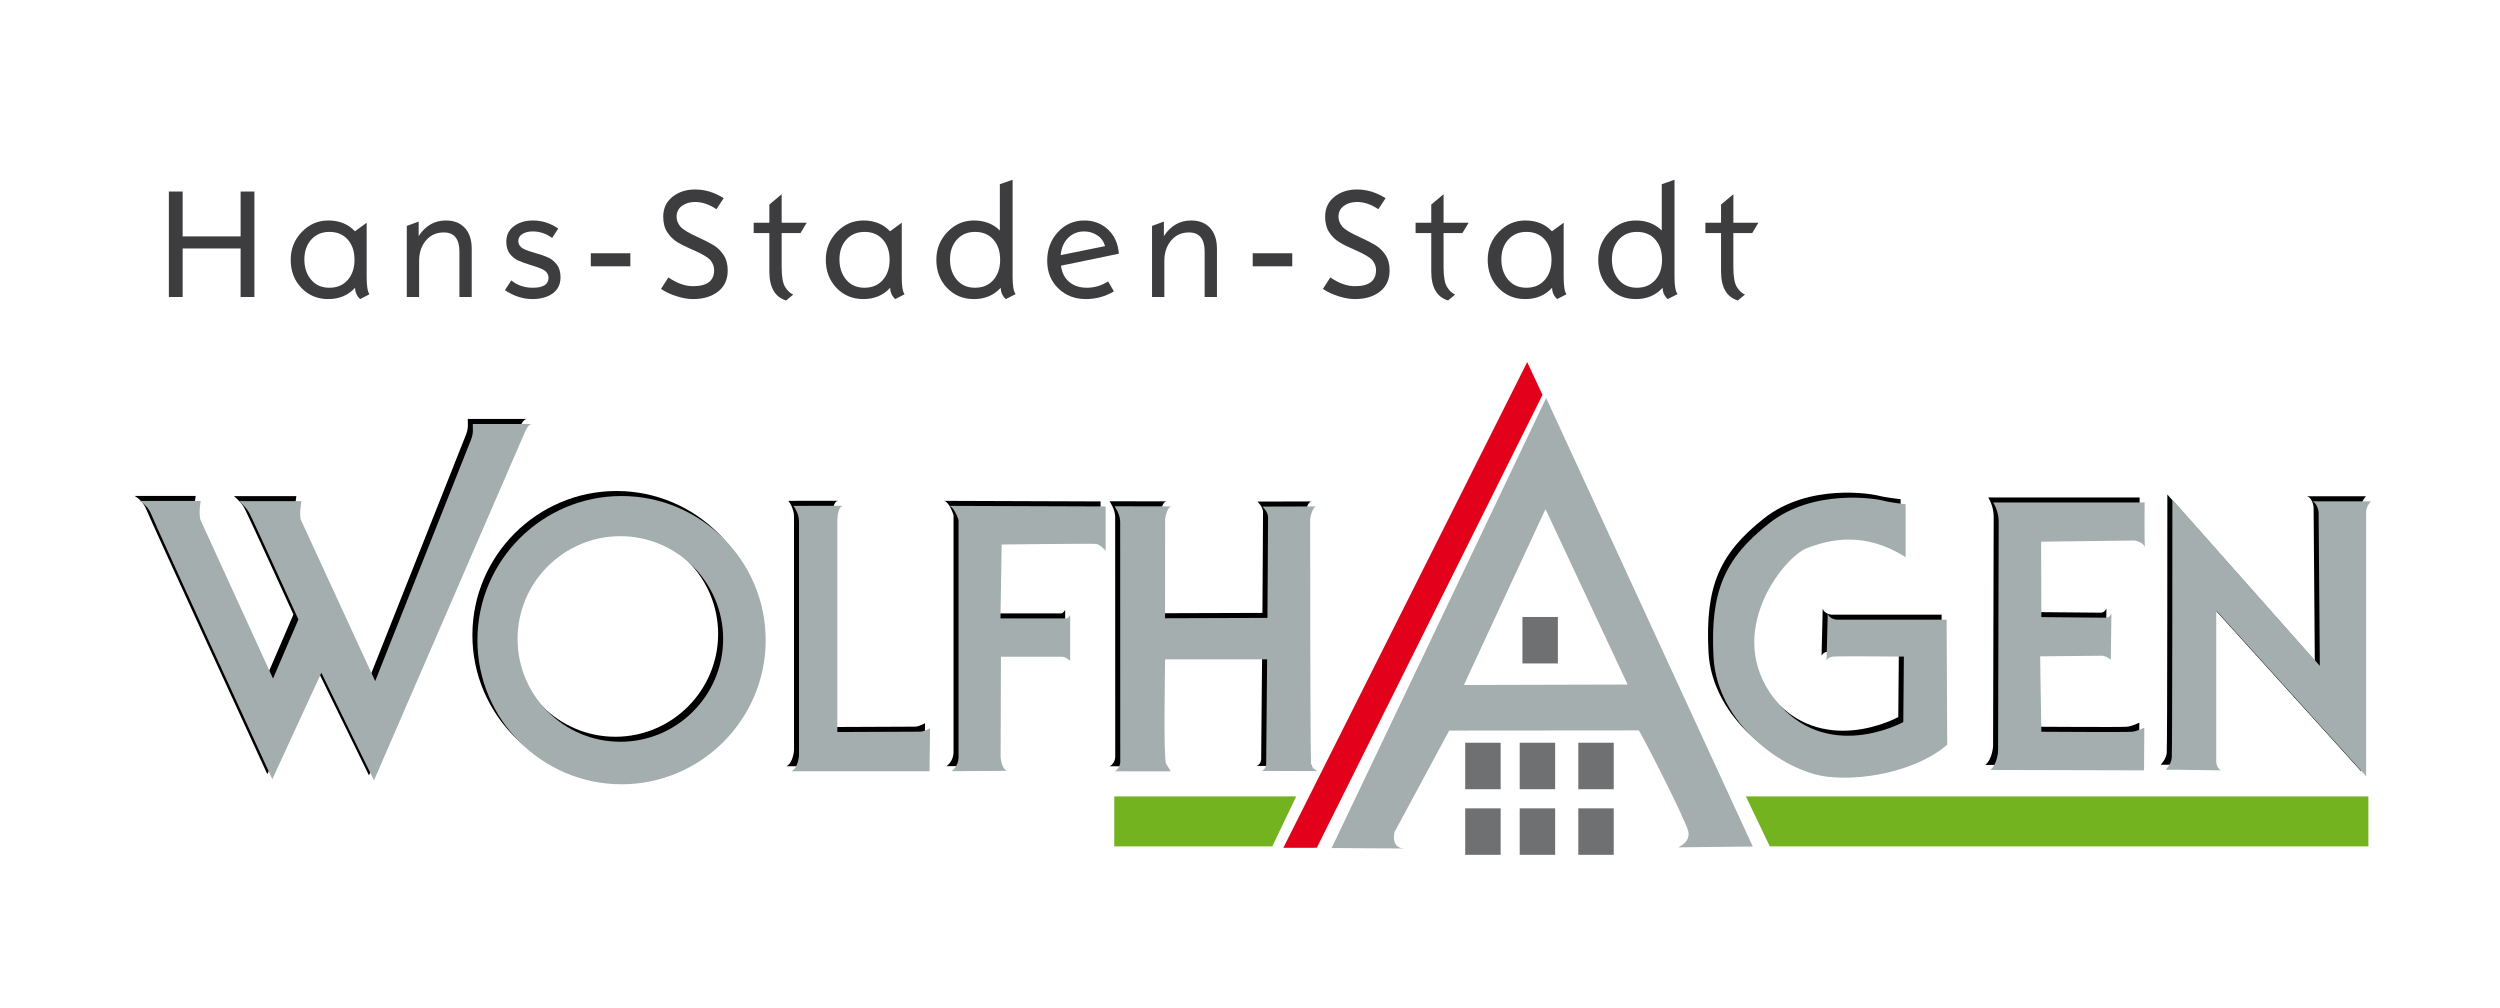 <svg xmlns="http://www.w3.org/2000/svg" xmlns:xlink="http://www.w3.org/1999/xlink" x="0px" y="0px" width="595.275px" height="240px" viewBox="0 0 595.275 240" xml:space="preserve"><g id="Back" display="none">	<rect x="613.68" y="-280.779" display="inline" width="598.029" height="242.857"></rect>	<rect x="613.68" y="-1.793" display="inline" width="598.029" height="242.857"></rect></g><g id="Daten">	<g>		<path fill="#3D3D3F" d="M60.576,70.715h-3.285v-11.56H43.493v11.56h-3.286V45.599h3.286v10.69h13.798v-10.69h3.285V70.715z"></path>	</g>	<g>		<path fill="#3D3D3F" d="M87.98,70.067l-2.227,1.147c-0.801-0.74-1.201-1.641-1.201-2.701c-1.637,1.801-3.764,2.701-6.378,2.701   c-2.579,0-4.717-0.889-6.413-2.664c-1.695-1.775-2.544-4.007-2.544-6.695c0-2.576,0.878-4.781,2.632-6.611   c1.756-1.832,3.863-2.747,6.325-2.747c2.603,0,4.717,0.857,6.343,2.571l2.791-2.035v13.021   C87.309,68.139,87.532,69.476,87.98,70.067z M78.439,68.514c1.814,0,3.263-0.613,4.346-1.84c1.084-1.227,1.626-2.833,1.626-4.818   c0-1.997-0.538-3.604-1.616-4.818c-1.078-1.214-2.529-1.821-4.355-1.821c-1.79,0-3.232,0.61-4.328,1.831s-1.643,2.799-1.643,4.734   c0,1.937,0.535,3.543,1.607,4.818C75.148,67.876,76.603,68.514,78.439,68.514z"></path>	</g>	<g>		<path fill="#3D3D3F" d="M112.322,70.715h-2.933V59.877c0-1.504-0.312-2.636-0.937-3.395c-0.624-0.758-1.555-1.137-2.791-1.137   c-1.755,0-3.171,0.641-4.248,1.924c-1.078,1.281-1.617,2.896-1.617,4.846v8.6h-2.933V53.792l2.827-1.036v3.459   c0.801-1.232,1.742-2.161,2.826-2.783c1.084-0.623,2.303-0.935,3.656-0.935c1.932,0,3.439,0.595,4.523,1.784   c1.084,1.191,1.625,2.828,1.625,4.911V70.715z"></path>	</g>	<g>		<path fill="#3D3D3F" d="M131.474,56.658c-1.425-1.035-2.968-1.553-4.629-1.553c-0.978,0-1.793,0.2-2.446,0.601   c-0.654,0.401-0.98,0.972-0.98,1.711c0,0.542,0.215,1.021,0.645,1.433c0.43,0.414,1.521,0.867,3.277,1.359   c1.283,0.358,2.334,0.723,3.153,1.092c0.818,0.37,1.519,0.938,2.103,1.701c0.582,0.766,0.874,1.782,0.874,3.053   c0,1.084-0.276,2.013-0.83,2.783s-1.346,1.359-2.376,1.766c-1.031,0.407-2.182,0.611-3.454,0.611c-2.285,0-4.481-0.709-6.59-2.127   l1.52-2.312c1.448,1.159,3.15,1.738,5.105,1.738c1.249,0,2.188-0.197,2.817-0.592c0.631-0.395,0.945-0.992,0.945-1.794   c0-0.567-0.224-1.069-0.671-1.507c-0.448-0.438-1.579-0.922-3.392-1.452c-1.272-0.382-2.306-0.752-3.102-1.11   c-0.795-0.357-1.475-0.899-2.04-1.627s-0.848-1.684-0.848-2.867c0-1.578,0.606-2.816,1.819-3.717s2.727-1.351,4.541-1.351   c2.143,0,4.145,0.642,6.006,1.923L131.474,56.658z"></path>	</g>	<g>		<path fill="#3D3D3F" d="M150.094,63.409h-9.416v-3.106h9.416V63.409z"></path>	</g>	<g>		<path fill="#3D3D3F" d="M170.59,49.815c-1.696-1.147-3.387-1.72-5.07-1.72c-1.249,0-2.297,0.311-3.145,0.934   c-0.849,0.623-1.272,1.477-1.272,2.562c0,0.826,0.288,1.597,0.866,2.312c0.576,0.716,2.02,1.591,4.328,2.627   c1.495,0.678,2.705,1.301,3.63,1.867c0.925,0.568,1.714,1.342,2.368,2.322c0.652,0.979,0.98,2.203,0.98,3.671   c0,2.157-0.764,3.835-2.289,5.03c-1.525,1.196-3.512,1.795-5.962,1.795c-1.178,0-2.476-0.223-3.896-0.666   c-1.42-0.444-2.664-1.029-3.736-1.758l1.767-2.736c2.015,1.393,3.969,2.09,5.865,2.09c1.673,0,2.927-0.318,3.763-0.953   s1.255-1.594,1.255-2.876c0-0.839-0.282-1.608-0.849-2.312c-0.564-0.703-1.99-1.547-4.275-2.534   c-1.495-0.642-2.705-1.242-3.63-1.804c-0.925-0.561-1.717-1.334-2.376-2.32c-0.66-0.986-0.99-2.238-0.99-3.755   c0-1.973,0.73-3.544,2.191-4.717c1.46-1.17,3.262-1.756,5.406-1.756c2.344,0,4.61,0.689,6.801,2.07L170.59,49.815z"></path>	</g>	<g>		<path fill="#3D3D3F" d="M192.091,53.033l-1.483,2.46h-4.488v8.101c0,2.257,0.273,3.832,0.822,4.727   c0.547,0.894,1.191,1.5,1.934,1.821l-1.695,1.405c-1.332-0.406-2.33-1.187-2.994-2.34c-0.666-1.152-0.999-2.684-0.999-4.596   v-9.118h-3.728v-2.46h3.728v-4.328l2.933-2.46v6.788H192.091z"></path>	</g>	<g>		<path fill="#3D3D3F" d="M215.393,70.067l-2.227,1.147c-0.801-0.74-1.201-1.641-1.201-2.701c-1.637,1.801-3.764,2.701-6.378,2.701   c-2.579,0-4.717-0.889-6.413-2.664c-1.695-1.775-2.544-4.007-2.544-6.695c0-2.576,0.878-4.781,2.632-6.611   c1.756-1.832,3.863-2.747,6.325-2.747c2.603,0,4.717,0.857,6.343,2.571l2.791-2.035v13.021   C214.721,68.139,214.944,69.476,215.393,70.067z M205.852,68.514c1.814,0,3.263-0.613,4.346-1.84   c1.084-1.227,1.626-2.833,1.626-4.818c0-1.997-0.538-3.604-1.616-4.818c-1.078-1.214-2.529-1.821-4.355-1.821   c-1.79,0-3.232,0.61-4.328,1.831s-1.643,2.799-1.643,4.734c0,1.937,0.535,3.543,1.607,4.818   C202.561,67.876,204.015,68.514,205.852,68.514z"></path>	</g>	<g>		<path fill="#3D3D3F" d="M241.838,70.031l-2.35,1.184c-0.801-0.74-1.201-1.641-1.201-2.701c-1.637,1.801-3.764,2.701-6.378,2.701   c-2.579,0-4.717-0.889-6.413-2.664c-1.695-1.775-2.544-4.007-2.544-6.695c0-2.576,0.878-4.781,2.632-6.611   c1.756-1.832,3.863-2.747,6.325-2.747c2.497,0,4.552,0.796,6.165,2.386V43.86l3.039-1.055v23.212   C241.113,68.076,241.355,69.414,241.838,70.031z M232.174,68.514c1.814,0,3.263-0.613,4.346-1.84   c1.084-1.227,1.626-2.833,1.626-4.818c0-1.997-0.538-3.604-1.616-4.818c-1.078-1.214-2.529-1.821-4.355-1.821   c-1.79,0-3.232,0.61-4.328,1.831s-1.643,2.799-1.643,4.734c0,1.937,0.535,3.543,1.607,4.818   C228.883,67.876,230.337,68.514,232.174,68.514z"></path>	</g>	<g>		<path fill="#3D3D3F" d="M266.412,60.413l-13.779,2.849c0.223,1.689,0.886,2.986,1.986,3.893c1.102,0.906,2.488,1.359,4.161,1.359   c1.837,0,3.527-0.506,5.07-1.516l1.378,2.385c-2.061,1.221-4.281,1.832-6.66,1.832c-2.65,0-4.85-0.854-6.599-2.562   c-1.749-1.707-2.624-3.898-2.624-6.574c0-2.688,0.849-4.957,2.545-6.807c1.695-1.85,3.798-2.774,6.307-2.774   c2.202,0,4.074,0.712,5.618,2.136C265.357,56.058,266.224,57.984,266.412,60.413z M263.127,58.601   c-0.307-1.097-0.928-1.954-1.865-2.571c-0.936-0.616-1.969-0.924-3.1-0.924c-1.52,0-2.791,0.506-3.816,1.516   c-1.024,1.012-1.619,2.387-1.784,4.125L263.127,58.601z"></path>	</g>	<g>		<path fill="#3D3D3F" d="M289.768,70.715h-2.932V59.877c0-1.504-0.312-2.636-0.937-3.395c-0.624-0.758-1.555-1.137-2.792-1.137   c-1.754,0-3.17,0.641-4.248,1.924c-1.078,1.281-1.617,2.896-1.617,4.846v8.6h-2.932V53.792l2.826-1.036v3.459   c0.801-1.232,1.742-2.161,2.826-2.783c1.084-0.623,2.303-0.935,3.657-0.935c1.932,0,3.438,0.595,4.522,1.784   c1.084,1.191,1.625,2.828,1.625,4.911V70.715z"></path>	</g>	<g>		<path fill="#3D3D3F" d="M307.7,63.409h-9.417v-3.106h9.417V63.409z"></path>	</g>	<g>		<path fill="#3D3D3F" d="M328.196,49.815c-1.696-1.147-3.387-1.72-5.07-1.72c-1.249,0-2.297,0.311-3.145,0.934   c-0.849,0.623-1.272,1.477-1.272,2.562c0,0.826,0.288,1.597,0.865,2.312c0.577,0.716,2.021,1.591,4.329,2.627   c1.495,0.678,2.705,1.301,3.63,1.867c0.925,0.568,1.714,1.342,2.367,2.322c0.654,0.979,0.98,2.203,0.98,3.671   c0,2.157-0.763,3.835-2.287,5.03c-1.525,1.196-3.514,1.795-5.963,1.795c-1.178,0-2.477-0.223-3.896-0.666   c-1.419-0.444-2.665-1.029-3.736-1.758l1.767-2.736c2.014,1.393,3.969,2.09,5.865,2.09c1.672,0,2.927-0.318,3.763-0.953   c0.837-0.635,1.255-1.594,1.255-2.876c0-0.839-0.283-1.608-0.849-2.312c-0.564-0.703-1.99-1.547-4.274-2.534   c-1.496-0.642-2.706-1.242-3.631-1.804c-0.925-0.561-1.717-1.334-2.376-2.32c-0.66-0.986-0.989-2.238-0.989-3.755   c0-1.973,0.729-3.544,2.19-4.717c1.46-1.17,3.262-1.756,5.406-1.756c2.343,0,4.61,0.689,6.801,2.07L328.196,49.815z"></path>	</g>	<g>		<path fill="#3D3D3F" d="M349.697,53.033l-1.483,2.46h-4.487v8.101c0,2.257,0.273,3.832,0.821,4.727   c0.548,0.894,1.192,1.5,1.935,1.821l-1.696,1.405c-1.331-0.406-2.329-1.187-2.994-2.34c-0.666-1.152-0.998-2.684-0.998-4.596   v-9.118h-3.728v-2.46h3.728v-4.328l2.933-2.46v6.788H349.697z"></path>	</g>	<g>		<path fill="#3D3D3F" d="M372.998,70.067l-2.226,1.147c-0.801-0.74-1.201-1.641-1.201-2.701c-1.638,1.801-3.764,2.701-6.378,2.701   c-2.579,0-4.717-0.889-6.413-2.664c-1.695-1.775-2.544-4.007-2.544-6.695c0-2.576,0.877-4.781,2.633-6.611   c1.755-1.832,3.862-2.747,6.324-2.747c2.603,0,4.717,0.857,6.343,2.571l2.791-2.035v13.021   C372.327,68.139,372.551,69.476,372.998,70.067z M363.458,68.514c1.814,0,3.263-0.613,4.347-1.84   c1.083-1.227,1.625-2.833,1.625-4.818c0-1.997-0.539-3.604-1.616-4.818c-1.078-1.214-2.529-1.821-4.355-1.821   c-1.79,0-3.232,0.61-4.328,1.831c-1.095,1.221-1.643,2.799-1.643,4.734c0,1.937,0.535,3.543,1.607,4.818   C360.166,67.876,361.621,68.514,363.458,68.514z"></path>	</g>	<g>		<path fill="#3D3D3F" d="M399.444,70.031l-2.35,1.184c-0.801-0.74-1.201-1.641-1.201-2.701c-1.638,1.801-3.764,2.701-6.378,2.701   c-2.579,0-4.717-0.889-6.413-2.664c-1.695-1.775-2.544-4.007-2.544-6.695c0-2.576,0.877-4.781,2.633-6.611   c1.755-1.832,3.862-2.747,6.324-2.747c2.497,0,4.552,0.796,6.166,2.386V43.86l3.038-1.055v23.212   C398.72,68.076,398.961,69.414,399.444,70.031z M389.78,68.514c1.814,0,3.263-0.613,4.347-1.84   c1.083-1.227,1.625-2.833,1.625-4.818c0-1.997-0.539-3.604-1.616-4.818c-1.078-1.214-2.529-1.821-4.355-1.821   c-1.79,0-3.232,0.61-4.328,1.831c-1.095,1.221-1.643,2.799-1.643,4.734c0,1.937,0.535,3.543,1.607,4.818   C386.488,67.876,387.943,68.514,389.78,68.514z"></path>	</g>	<g>		<path fill="#3D3D3F" d="M418.7,53.033l-1.483,2.46h-4.487v8.101c0,2.257,0.273,3.832,0.821,4.727   c0.548,0.894,1.192,1.5,1.935,1.821l-1.696,1.405c-1.331-0.406-2.329-1.187-2.994-2.34c-0.666-1.152-0.998-2.684-0.998-4.596   v-9.118h-3.728v-2.46h3.728v-4.328l2.933-2.46v6.788H418.7z"></path>	</g>	<path fill-rule="evenodd" clip-rule="evenodd" d="M32.037,118.082c0,0,1.993,1.044,2.848,3.322s28.765,62.94,28.765,62.94  l11.677-25.347l12.531,25.631l35.91-82.875c0,0,0.76-1.994,1.684-1.994c0.923,0-14.065-0.002-14.065-0.002  c-0.028,1.235,0.216,2.045-0.411,3.704l-22.832,57.529l-17.658-38.319c0,0-0.518-0.778,0.082-4.534l-14.861-0.003  c0,0,1.641,1.311,2.484,2.858c0.844,1.547,11.674,25.317,11.674,25.317l-6.048,14.064l-17.3-37.835c0,0-0.439-1.56,0.086-4.452  L32.037,118.082z"></path>	<path fill-rule="evenodd" clip-rule="evenodd" d="M187.703,119.258c0,0,1.379,1.633,1.356,3.789c-0.022,2.155,0,55.609,0,55.609  s-0.165,2.948-1.794,3.793l32.872-0.004l0.124-10.232c0,0-1.48,0.812-2.344,0.812s-19.732,0.085-19.732,0.085v-50.043  c0,0-0.033-3.774,1.401-3.806C200.541,119.24,191.119,119.227,187.703,119.258"></path>	<path fill-rule="evenodd" clip-rule="evenodd" d="M225.356,182.445c0,0,1.688-1.082,1.688-3.383c0-2.3,0-56.422,0-56.422  s-0.985-3.111-2.251-3.383l37.272,0.136v10.554c0,0-1.266-1.488-2.25-1.623c-0.984-0.136-22.504,0.135-22.504,0.135l-0.281,17.59  h15.471c0,0,0.422,0.271,1.125-0.812l-0.011,10.96c0,0-0.873-1.02-2.024-1.023c-1.152-0.005-14.457,0-14.457,0l-0.073,23.931  c0,0,0.22,2.824,1.54,3.248l-11.888,0.07L225.356,182.445z"></path>	<path fill-rule="evenodd" clip-rule="evenodd" d="M264.195,119.352c0,0,1.337,1.938,1.337,3.652c0,1.715,0.016,56.791,0.016,56.791  s0.232,1.807-1.327,2.664l13.357,0.01l-1.114-1.816c-0.678-1.107-0.223-24.859-0.223-24.859h24.282l-0.223,24.431  c0,0,0.223,1.714-1.114,2.144l13.367,0.046c0,0-1.338-0.476-1.561-1.761c-0.223-1.286-0.223-58.291-0.223-58.291  s0.452-2.945,1.565-2.969l-12.937,0.035c0,0,1.347,1.22,1.347,2.506c0,1.285-0.144,24.002-0.144,24.002l-24.378,0.079l0.017-23.653  c0,0,0.445-2.983,1.56-2.983C276.687,119.378,264.195,119.352,264.195,119.352"></path>	<path fill-rule="evenodd" clip-rule="evenodd" d="M452.554,118.867c0,0-3.613-0.391-5.3-0.85s-16.596-2.977-27.194,5.385  c-10.599,8.362-14.086,16.157-13.249,31.889c0.838,15.73,16.657,27.354,27.335,28.488c9.909,1.051,22.034-2.127,28.31-7.654  l-0.14-29.762h-26.218c0,0-1.673-0.144-2.092-1.418l-0.279,11.196c0,0,0.278-0.85,1.534-0.991c1.255-0.143,16.874,0,16.874,0  l-0.139,15.589c0,0-18.407,10.204-30.681-5.527s2.231-33.731,7.67-35.856c5.438-2.126,13.806-4.11,23.568,2.126V118.867z"></path>	<path fill-rule="evenodd" clip-rule="evenodd" d="M509.461,118.455h-36.049c0,0,1.293,1.95,1.305,4.525  c0.012,2.574-0.146,54.727-0.146,54.727s-0.197,3.123-1.868,4.432l36.618,0.096l0.072-10.184c0,0-1.596,0.85-2.901,0.99  c-1.307,0.142-21.619,0-21.619,0l-0.29-17.959l14.944-0.143c0,0,1.161,0.284,1.886,0.991l0.146-11.031c0,0-0.436,0.99-1.306,0.99  s-15.38-0.142-15.38-0.142l-0.06-17.96l22.259-0.282c0,0,2.031,0.321,2.466,1.594C509.371,127.635,509.479,118.455,509.461,118.455  "></path>	<path fill-rule="evenodd" clip-rule="evenodd" d="M514.472,182.092c0,0,1.306-1.273,1.451-2.828  c0.145-1.557,0.145-61.516,0.145-61.516l35.111,39.596l-0.289-36.626c0,0-0.291-2.262-1.597-2.545h14.074  c0,0-1.161,1.132-1.161,2.545c0,1.414,0,1.414,0,1.414v61.516l-35.691-39.455v35.495c0,0-0.146,1.98,1.16,2.547l-10.591-0.143  H514.472z"></path>	<path fill-rule="evenodd" clip-rule="evenodd" d="M146.801,116.914c18.9,0,34.318,15.418,34.318,34.319  s-15.418,34.319-34.318,34.319c-18.902,0-34.319-15.418-34.319-34.319S127.898,116.914,146.801,116.914 M146.519,126.479  c13.479,0,24.474,10.994,24.474,24.473c0,13.479-10.994,24.475-24.474,24.475s-24.474-10.995-24.474-24.475  C122.045,137.473,133.039,126.479,146.519,126.479z"></path>	<path fill-rule="evenodd" clip-rule="evenodd" fill="#A4AEAE" d="M33.231,119.276c0,0,1.993,1.044,2.848,3.322  s28.765,62.94,28.765,62.94l11.677-25.347l12.531,25.632l35.91-82.877c0,0,0.76-1.993,1.683-1.993  c0.924,0-14.064-0.001-14.064-0.001c-0.029,1.234,0.217,2.043-0.41,3.703l-22.834,57.529L71.68,123.866  c0,0-0.519-0.778,0.082-4.534l-14.863-0.003c0,0,1.642,1.312,2.485,2.858s11.675,25.317,11.675,25.317L65.01,161.57l-17.301-37.836  c0,0-0.439-1.561,0.086-4.453L33.231,119.276z"></path>	<path fill-rule="evenodd" clip-rule="evenodd" fill="#A4AEAE" d="M188.897,120.453c0,0,1.379,1.633,1.356,3.788  c-0.021,2.155,0,55.61,0,55.61s-0.164,2.947-1.794,3.793l32.872-0.004l0.123-10.233c0,0-1.479,0.812-2.343,0.812  s-19.732,0.086-19.732,0.086v-50.044c0,0-0.034-3.774,1.401-3.806C201.736,120.434,192.314,120.421,188.897,120.453"></path>	<path fill-rule="evenodd" clip-rule="evenodd" fill="#A4AEAE" d="M226.551,183.641c0,0,1.688-1.083,1.688-3.383  c0-2.301,0-56.423,0-56.423s-0.984-3.112-2.25-3.382l37.273,0.135v10.554c0,0-1.267-1.488-2.251-1.624  c-0.984-0.135-22.505,0.136-22.505,0.136l-0.281,17.59h15.473c0,0,0.422,0.271,1.125-0.812l-0.012,10.959  c0,0-0.873-1.02-2.025-1.023s-14.456,0-14.456,0l-0.073,23.932c0,0,0.22,2.824,1.541,3.247l-11.889,0.07L226.551,183.641z"></path>	<path fill-rule="evenodd" clip-rule="evenodd" fill="#A4AEAE" d="M265.391,120.546c0,0,1.336,1.938,1.336,3.653  s0.016,56.79,0.016,56.79s0.232,1.807-1.326,2.664l13.356,0.011l-1.114-1.817c-0.678-1.107-0.223-24.859-0.223-24.859h24.282  l-0.223,24.431c0,0,0.223,1.715-1.114,2.143l13.367,0.047c0,0-1.337-0.475-1.561-1.761c-0.223-1.286-0.223-58.29-0.223-58.29  s0.452-2.947,1.565-2.969l-12.937,0.035c0,0,1.347,1.219,1.347,2.505s-0.144,24.001-0.144,24.001l-24.378,0.08l0.017-23.652  c0,0,0.445-2.984,1.56-2.984C277.881,120.572,265.391,120.546,265.391,120.546"></path>	<path fill-rule="evenodd" clip-rule="evenodd" fill="#A4AEAE" d="M453.748,120.062c0,0-3.613-0.392-5.3-0.852  c-1.687-0.459-16.596-2.976-27.194,5.387c-10.599,8.361-14.086,16.156-13.249,31.888c0.838,15.731,16.658,27.354,27.335,28.487  c9.909,1.053,22.035-2.125,28.31-7.653l-0.14-29.763h-26.218c0,0-1.673-0.143-2.092-1.418l-0.279,11.197  c0,0,0.278-0.85,1.534-0.992c1.255-0.142,16.874,0,16.874,0l-0.139,15.59c0,0-18.407,10.203-30.681-5.527s2.23-33.731,7.67-35.857  c5.438-2.125,13.806-4.109,23.568,2.127V120.062z"></path>	<path fill-rule="evenodd" clip-rule="evenodd" fill="#A4AEAE" d="M510.656,119.649h-36.05c0,0,1.294,1.95,1.305,4.525  c0.012,2.575-0.145,54.728-0.145,54.728s-0.198,3.122-1.869,4.431l36.619,0.095l0.071-10.182c0,0-1.596,0.85-2.901,0.99  s-21.618,0-21.618,0l-0.29-17.96l14.943-0.142c0,0,1.161,0.283,1.887,0.99l0.145-11.031c0,0-0.436,0.99-1.306,0.99  s-15.379-0.142-15.379-0.142l-0.061-17.96l22.259-0.282c0,0,2.031,0.321,2.466,1.595  C510.565,128.83,510.672,119.649,510.656,119.649"></path>	<path fill-rule="evenodd" clip-rule="evenodd" fill="#A4AEAE" d="M515.666,183.287c0,0,1.306-1.273,1.451-2.829  c0.145-1.556,0.145-61.516,0.145-61.516l35.112,39.597l-0.29-36.627c0,0-0.291-2.262-1.597-2.545h14.074  c0,0-1.161,1.131-1.161,2.545s0,1.414,0,1.414v61.516l-35.691-39.455v35.495c0,0-0.146,1.981,1.16,2.546l-10.591-0.141H515.666z"></path>	<path fill-rule="evenodd" clip-rule="evenodd" fill="#A4AEAE" d="M147.994,118.108c18.902,0,34.32,15.417,34.32,34.319  c0,18.901-15.418,34.318-34.32,34.318c-18.901,0-34.318-15.417-34.318-34.318C113.676,133.525,129.093,118.108,147.994,118.108   M147.713,127.673c13.479,0,24.474,10.994,24.474,24.474c0,13.479-10.994,24.473-24.474,24.473  c-13.479,0-24.473-10.994-24.473-24.473C123.24,138.667,134.234,127.673,147.713,127.673z"></path>	<path fill-rule="evenodd" clip-rule="evenodd" fill="#A4AEAE" d="M317.075,201.925l51.082-107.153l49.199,106.797l-17.79,0.191  c0,0,2.994-1.115,2.43-3.779c-0.564-2.663-11.531-24.059-11.807-24.059l-45.121,0.038l-13.021,24.167c0,0-1.066,3.921,2.55,3.921  C336.438,202.048,317.075,201.925,317.075,201.925 M348.569,163.104l19.424-41.882l19.558,41.772L348.569,163.104z"></path>	<rect x="362.507" y="146.908" fill-rule="evenodd" clip-rule="evenodd" fill="#6F7072" width="8.436" height="11.066"></rect>	<rect x="348.882" y="176.854" fill-rule="evenodd" clip-rule="evenodd" fill="#6F7072" width="8.436" height="11.066"></rect>	<rect x="348.882" y="192.477" fill-rule="evenodd" clip-rule="evenodd" fill="#6F7072" width="8.436" height="11.066"></rect>	<rect x="361.858" y="176.854" fill-rule="evenodd" clip-rule="evenodd" fill="#6F7072" width="8.436" height="11.066"></rect>	<rect x="361.858" y="192.477" fill-rule="evenodd" clip-rule="evenodd" fill="#6F7072" width="8.436" height="11.066"></rect>	<rect x="375.809" y="176.854" fill-rule="evenodd" clip-rule="evenodd" fill="#6F7072" width="8.436" height="11.066"></rect>	<rect x="375.809" y="192.477" fill-rule="evenodd" clip-rule="evenodd" fill="#6F7072" width="8.436" height="11.066"></rect>	<polygon fill="#E2001A" points="367.284,94.025 313.544,201.861 305.57,201.875 363.643,86.217  "></polygon>	<polygon fill-rule="evenodd" clip-rule="evenodd" fill="#74B320" points="563.938,189.623 415.708,189.623 421.409,201.543   563.938,201.543  "></polygon>	<polygon fill-rule="evenodd" clip-rule="evenodd" fill="#74B320" points="265.314,189.623 308.647,189.623 302.946,201.543   265.314,201.543  "></polygon></g></svg>